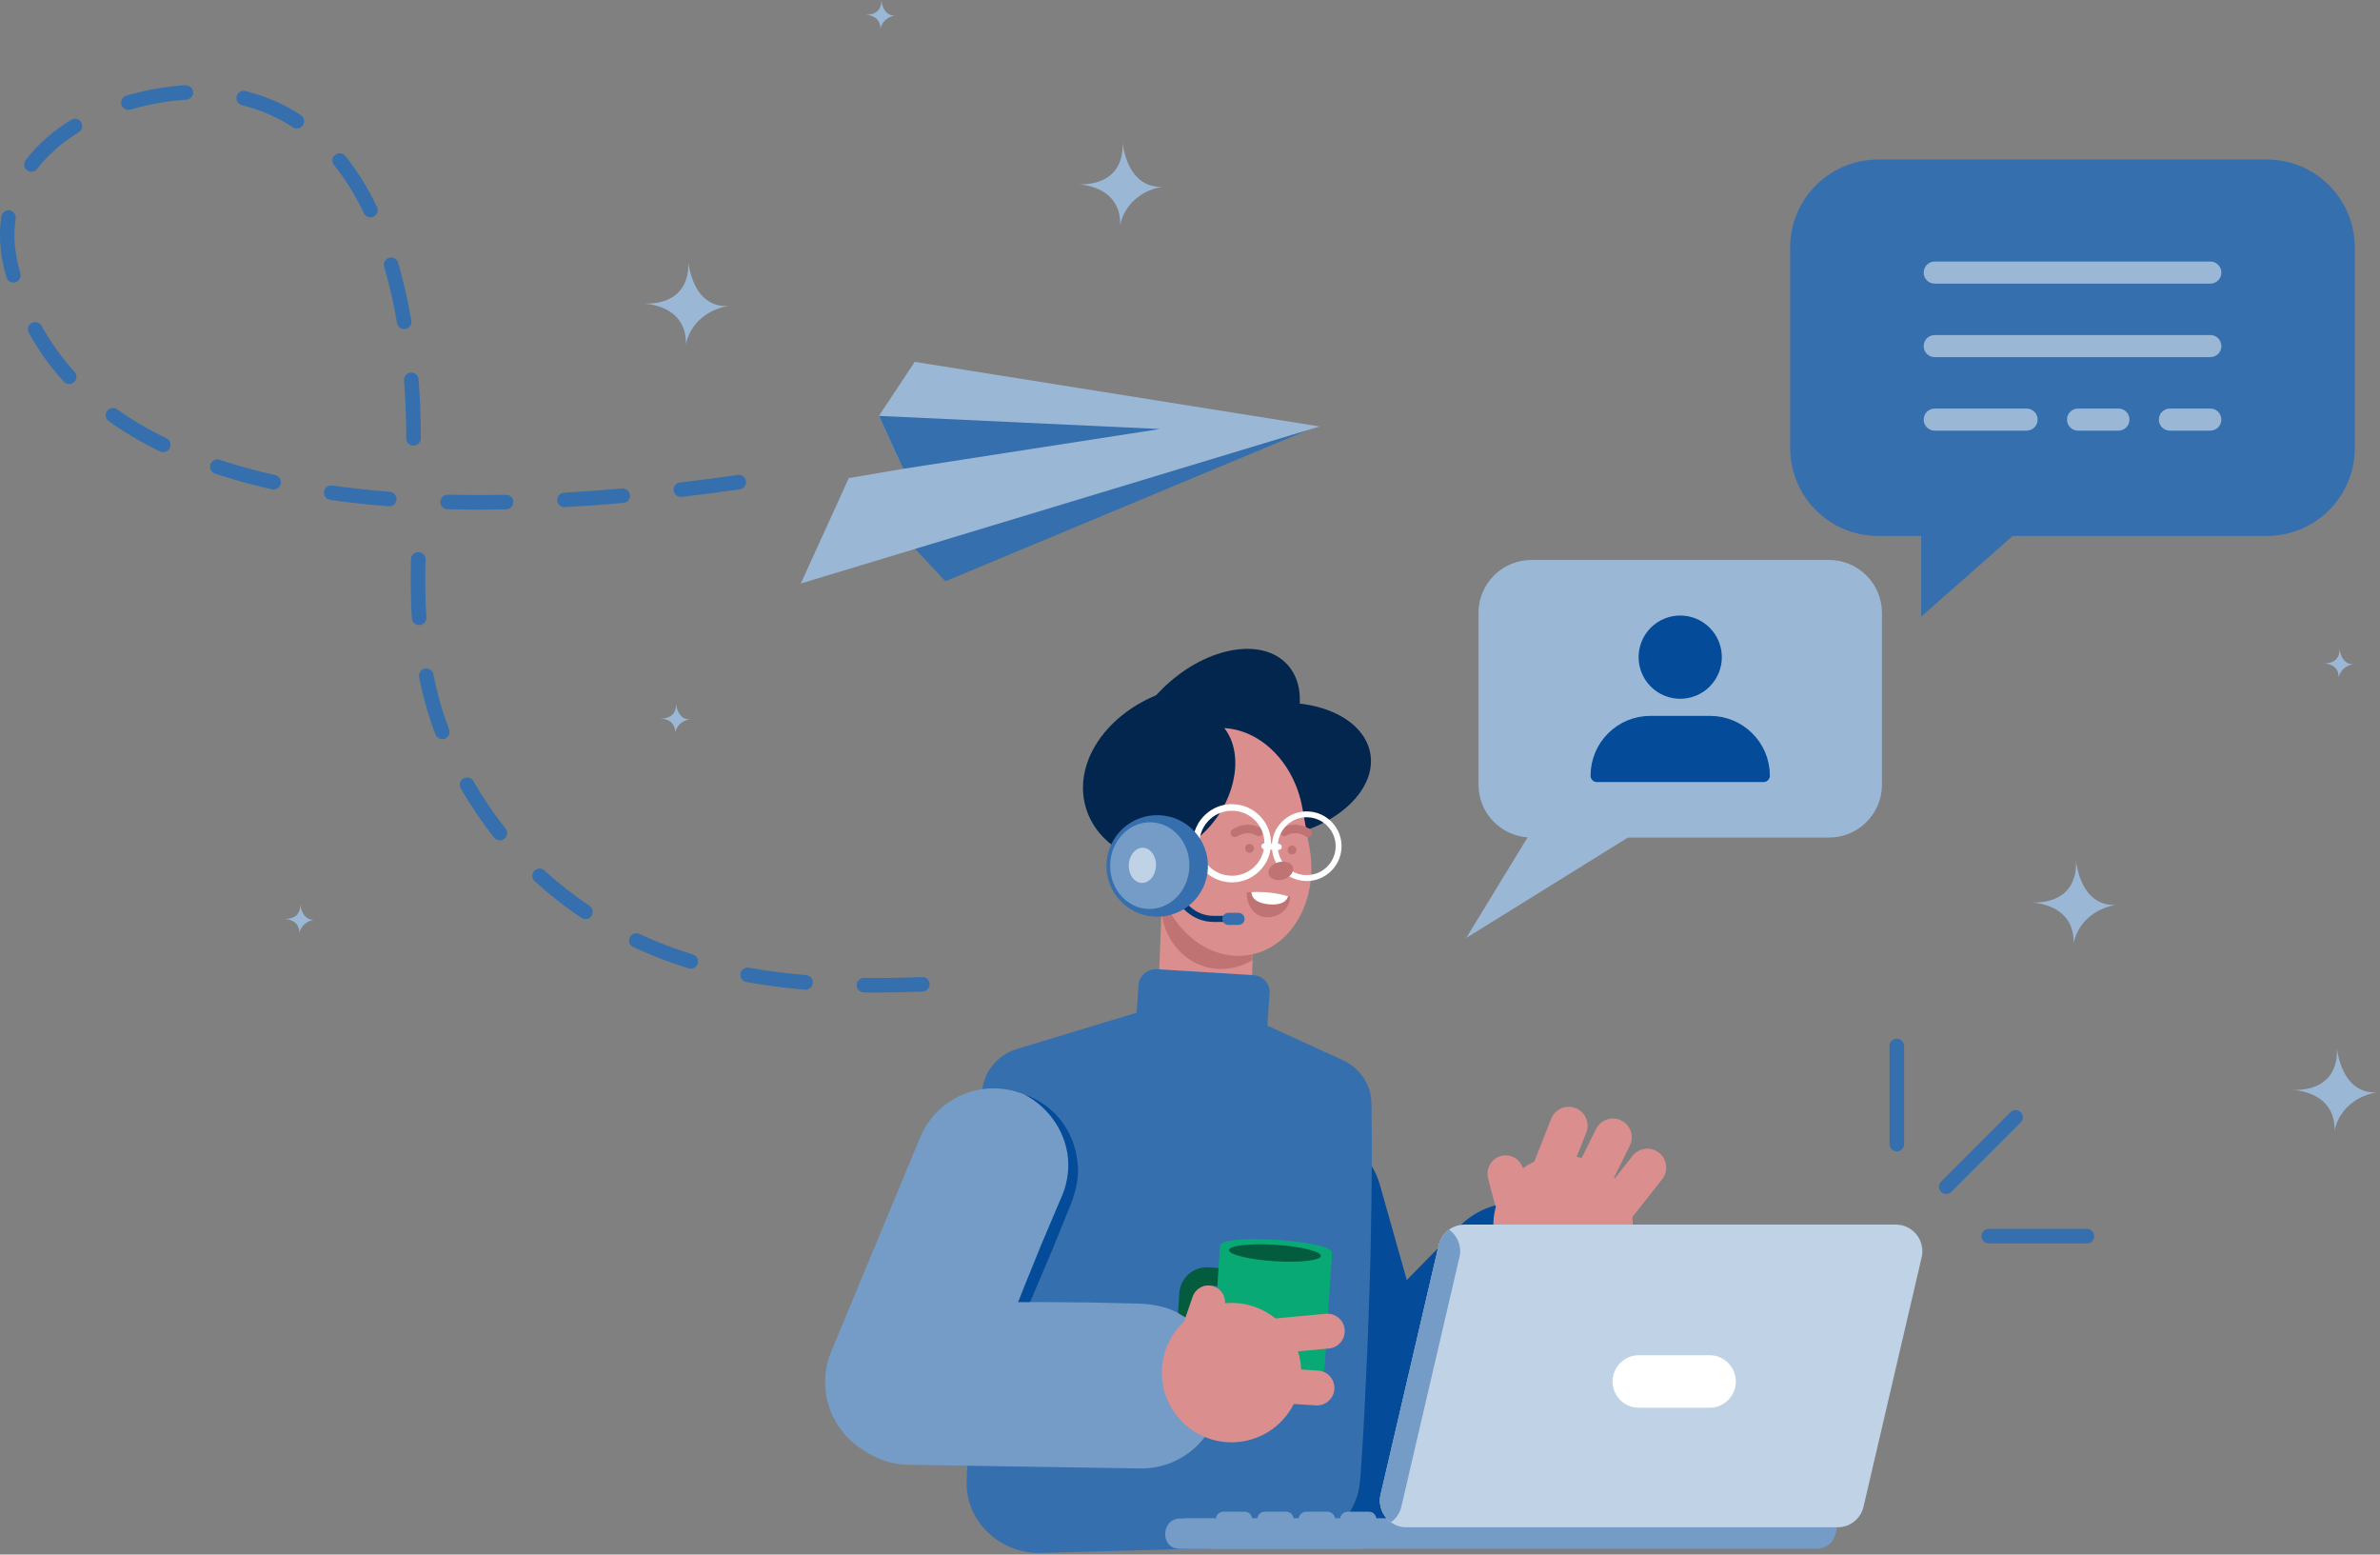 <svg width="513" height="335" viewBox="0 0 513 335" fill="none" xmlns="http://www.w3.org/2000/svg">
<rect x="0" y="0" width="513" height="335" fill="#808080" stroke="none"/>
<g clip-path="url(#clip0_272_3570)">
<path d="M447.43 185.4C447.43 185.4 448.73 194.71 437.86 194.49C437.86 194.49 447.2 194.59 446.96 203.32C446.96 203.32 447.8 196.45 456.37 194.91C456.37 194.91 449.13 196.57 447.43 185.39V185.4Z" fill="#9BB7D6"/>
<path d="M503.671 225.8C503.671 225.8 504.971 235.11 494.101 234.89C494.101 234.89 503.441 234.99 503.201 243.72C503.201 243.72 504.041 236.85 512.611 235.31C512.611 235.31 505.371 236.97 503.671 225.79V225.8Z" fill="#9BB7D6"/>
<path d="M241.921 30.64C241.921 30.64 243.221 39.95 232.351 39.73C232.351 39.73 241.691 39.83 241.451 48.56C241.451 48.56 242.291 41.69 250.861 40.15C250.861 40.15 243.621 41.81 241.921 30.63V30.64Z" fill="#9BB7D6"/>
<path d="M148.31 56.35C148.31 56.35 149.61 65.66 138.74 65.44C138.74 65.44 148.08 65.54 147.84 74.27C147.84 74.27 148.68 67.4 157.25 65.86C157.25 65.86 150.01 67.52 148.31 56.34V56.35Z" fill="#9BB7D6"/>
<path d="M189.931 0C189.931 0 190.381 3.24 186.591 3.17C186.591 3.17 189.851 3.2 189.761 6.25C189.761 6.25 190.051 3.85 193.041 3.32C193.041 3.32 190.521 3.9 189.931 0Z" fill="#9BB7D6"/>
<path d="M145.7 151.65C145.7 151.65 146.15 154.89 142.36 154.82C142.36 154.82 145.62 154.85 145.53 157.9C145.53 157.9 145.82 155.5 148.81 154.97C148.81 154.97 146.29 155.55 145.7 151.65Z" fill="#9BB7D6"/>
<path d="M64.7 194.85C64.7 194.85 65.15 198.09 61.36 198.02C61.36 198.02 64.62 198.05 64.53 201.1C64.53 201.1 64.82 198.7 67.81 198.17C67.81 198.17 65.29 198.75 64.7 194.85Z" fill="#9BB7D6"/>
<path d="M504.26 139.77C504.26 139.77 504.71 143.01 500.92 142.94C500.92 142.94 504.18 142.97 504.09 146.02C504.09 146.02 504.38 143.62 507.37 143.09C507.37 143.09 504.85 143.67 504.26 139.77Z" fill="#9BB7D6"/>
<path d="M299.21 324.61C290.1 327.19 280.62 321.89 278.05 312.78L264.45 264.7C261.87 255.59 267.17 246.11 276.28 243.54C285.39 240.96 294.87 246.26 297.44 255.37L311.04 303.45C313.62 312.56 308.32 322.04 299.21 324.61Z" fill="#044B99"/>
<path d="M279.8 324.21C273.04 317.58 272.93 306.73 279.56 299.97L314.55 264.3C321.18 257.54 332.03 257.43 338.79 264.06C345.55 270.69 345.66 281.54 339.03 288.3L304.04 323.97C297.41 330.73 286.56 330.84 279.8 324.21Z" fill="#044B99"/>
<path d="M349.42 255.7C354.02 262.61 352.15 271.93 345.24 276.53C338.33 281.13 329.01 279.26 324.41 272.35C319.81 265.44 321.68 256.12 328.59 251.52C335.5 246.92 344.82 248.79 349.42 255.7Z" fill="#DA8E8E"/>
<path d="M326.85 261.86C324.76 262.4 322.62 261.14 322.08 259.05L320.75 253.88C320.21 251.79 321.47 249.65 323.56 249.11C325.65 248.57 327.79 249.83 328.33 251.92L329.66 257.09C330.2 259.18 328.94 261.32 326.85 261.86Z" fill="#DA8E8E"/>
<path d="M341.92 244.06L336.6 257.53C335.78 259.62 333.41 260.64 331.33 259.82C329.24 259 328.22 256.63 329.04 254.55L334.36 241.08C335.18 238.99 337.55 237.97 339.63 238.79C341.72 239.61 342.74 241.98 341.92 244.06Z" fill="#DA8E8E"/>
<path d="M351.3 246.89L344.87 259.87C343.87 261.88 341.44 262.7 339.43 261.71C337.42 260.71 336.6 258.28 337.59 256.27L344.02 243.29C345.02 241.28 347.45 240.46 349.46 241.45C351.47 242.45 352.29 244.88 351.3 246.89Z" fill="#DA8E8E"/>
<path d="M358.28 254.12L349.3 265.49C347.91 267.25 345.35 267.55 343.59 266.16C341.83 264.77 341.53 262.21 342.92 260.45L351.9 249.08C353.29 247.32 355.85 247.02 357.61 248.41C359.37 249.8 359.67 252.36 358.28 254.12Z" fill="#DA8E8E"/>
<path d="M250.688 188.097L270.702 188.883L269.485 219.859C269.331 223.776 266.029 226.829 262.112 226.675L256.286 226.446C252.369 226.292 249.317 222.99 249.47 219.073L250.688 188.097Z" fill="#DA8E8E"/>
<path d="M270.69 187.81L250.68 187.02L250.37 194.88C250.07 202.58 256.34 209.34 264.03 208.78C264.51 208.75 264.99 208.69 265.47 208.6C267.08 208.31 268.57 207.74 269.95 206.96L270.7 187.8L270.69 187.81Z" fill="#BF7373"/>
<path d="M263.248 185.57C276.512 181.817 284.922 170.494 282.032 160.28C279.142 150.066 266.046 144.829 252.782 148.583C239.517 152.336 231.108 163.659 233.998 173.872C236.888 184.086 249.984 189.324 263.248 185.57Z" fill="#02264D"/>
<path d="M294.61 159.99C298.04 167.37 291.37 176.1 279.72 179.5C268.07 182.9 255.84 179.67 252.41 172.29C248.98 164.91 255.65 156.18 267.3 152.78C278.95 149.38 291.18 152.61 294.61 159.99Z" fill="#02264D"/>
<path d="M270.97 168.826C279.961 160.515 282.864 149.033 277.455 143.181C272.045 137.329 260.371 139.323 251.38 147.634C242.388 155.945 239.485 167.427 244.895 173.279C250.304 179.131 261.979 177.138 270.97 168.826Z" fill="#02264D"/>
<path d="M282.281 182.84C284.251 193.88 278.471 204.15 269.381 205.77C260.291 207.39 251.311 199.76 249.341 188.72L247.79 180.03C245.82 168.99 251.601 158.72 260.691 157.1C269.791 155.48 278.761 163.11 280.731 174.15L282.281 182.84Z" fill="#DA8E8E"/>
<path d="M262.851 155.79C257.821 151.24 249.061 153.44 243.291 160.71C237.521 167.98 236.921 177.57 241.951 182.12C246.981 186.67 255.741 184.47 261.511 177.2C267.281 169.93 267.881 160.34 262.851 155.79Z" fill="#02264D"/>
<path d="M266.17 180.39C265.88 180.39 265.59 180.25 265.42 180C265.14 179.58 265.24 179.02 265.65 178.73C265.77 178.65 268.67 176.68 271.75 178.47C272.19 178.73 272.33 179.29 272.08 179.72C271.83 180.16 271.27 180.3 270.83 180.05C268.77 178.85 266.78 180.17 266.69 180.23C266.53 180.34 266.35 180.39 266.17 180.39Z" fill="#BF7373"/>
<path d="M281.95 180.39C281.77 180.39 281.59 180.34 281.43 180.23C281.34 180.17 279.35 178.85 277.29 180.05C276.85 180.31 276.3 180.16 276.04 179.72C275.78 179.28 275.93 178.72 276.37 178.47C279.45 176.67 282.35 178.65 282.47 178.73C282.88 179.02 282.99 179.59 282.7 180C282.52 180.26 282.24 180.39 281.95 180.39Z" fill="#BF7373"/>
<path d="M270.3 182.85C270.28 183.38 269.84 183.79 269.31 183.77C268.78 183.75 268.37 183.31 268.39 182.78C268.41 182.25 268.85 181.84 269.38 181.86C269.91 181.88 270.32 182.32 270.3 182.85Z" fill="#BF7373"/>
<path d="M279.45 183.21C279.43 183.74 278.99 184.15 278.46 184.13C277.93 184.11 277.52 183.67 277.54 183.14C277.56 182.61 278 182.2 278.53 182.22C279.06 182.24 279.47 182.68 279.45 183.21Z" fill="#BF7373"/>
<path d="M281.669 189.85C281.569 189.85 281.469 189.85 281.369 189.85C279.369 189.77 277.519 188.92 276.149 187.45C274.789 185.98 274.079 184.06 274.159 182.06C274.239 180.06 275.089 178.2 276.559 176.85C278.029 175.49 279.929 174.77 281.949 174.86C283.949 174.94 285.799 175.79 287.169 177.26C288.529 178.73 289.239 180.65 289.159 182.65C289.079 184.65 288.229 186.5 286.749 187.86C285.349 189.15 283.559 189.86 281.659 189.86L281.669 189.85ZM281.649 176.11C280.079 176.11 278.589 176.69 277.429 177.77C276.209 178.9 275.499 180.44 275.429 182.1C275.359 183.76 275.949 185.36 277.079 186.58C278.209 187.8 279.749 188.51 281.409 188.58C283.089 188.61 284.669 188.06 285.889 186.93C287.109 185.8 287.819 184.26 287.889 182.6C287.959 180.93 287.369 179.34 286.239 178.12C285.109 176.9 283.569 176.19 281.909 176.12C281.819 176.12 281.739 176.12 281.659 176.12L281.649 176.11Z" fill="white"/>
<path d="M265.55 190.14C265.44 190.14 265.32 190.14 265.21 190.14C260.57 189.96 256.94 186.03 257.12 181.39C257.21 179.14 258.17 177.06 259.82 175.53C261.47 174 263.62 173.19 265.87 173.3C268.12 173.39 270.2 174.35 271.73 176C273.26 177.65 274.05 179.8 273.96 182.05C273.87 184.3 272.91 186.38 271.26 187.91C269.69 189.36 267.67 190.15 265.55 190.15V190.14ZM265.53 174.71C263.76 174.71 262.09 175.36 260.78 176.57C259.41 177.84 258.61 179.57 258.54 181.44C258.39 185.3 261.4 188.56 265.26 188.71C267.11 188.8 268.91 188.13 270.29 186.86C271.66 185.59 272.46 183.86 272.54 181.99C272.61 180.12 271.95 178.33 270.69 176.96C269.42 175.59 267.69 174.79 265.82 174.72C265.73 174.72 265.63 174.72 265.54 174.72L265.53 174.71Z" fill="white"/>
<path d="M272.51 183.03L275.61 183.15C275.97 183.16 276.27 182.88 276.29 182.52C276.3 182.16 276.02 181.86 275.66 181.84L272.56 181.72C272.2 181.71 271.9 181.99 271.88 182.35C271.87 182.71 272.15 183.01 272.51 183.03Z" fill="white"/>
<path d="M278.72 187.42C278.63 188.51 277.37 189.5 275.9 189.64C274.43 189.78 273.31 189 273.4 187.91C273.49 186.82 274.75 185.83 276.22 185.69C277.69 185.55 278.81 186.33 278.72 187.42Z" fill="#BF7373"/>
<path d="M278.1 193.28C278 195.81 275.7 197.77 272.96 197.66C270.22 197.55 268.64 194.84 268.74 192.31C271.95 192.02 275.08 192.31 278.1 193.28Z" fill="#BF7373"/>
<path d="M273.359 194.86C271.199 194.61 269.859 193.87 269.729 192.24C272.429 192.1 275.059 192.37 277.629 193.12C277.259 194.59 275.479 195.11 273.359 194.86Z" fill="white"/>
<path d="M266.96 198.67H261.58C259.41 198.67 257.33 197.86 255.71 196.41L252.34 193.37C252.07 193.13 252.05 192.71 252.29 192.45C252.53 192.18 252.94 192.16 253.21 192.4L256.58 195.44C257.95 196.68 259.72 197.36 261.57 197.36H266.95C267.31 197.36 267.6 197.66 267.6 198.02C267.6 198.38 267.31 198.67 266.95 198.67H266.96Z" fill="#033873"/>
<path d="M266.96 199.32H264.78C264.06 199.32 263.47 198.73 263.47 198.01C263.47 197.29 264.06 196.71 264.78 196.71H266.96C267.68 196.71 268.27 197.3 268.26 198.02C268.26 198.74 267.67 199.32 266.95 199.32H266.96Z" fill="#366FAD"/>
<path d="M260.36 187.03C260.12 193.07 255.04 197.77 249 197.53C242.96 197.29 238.26 192.21 238.5 186.17C238.74 180.13 243.82 175.43 249.86 175.67C255.9 175.91 260.6 180.99 260.36 187.03Z" fill="#366FAD"/>
<path d="M256.36 186.87C256.16 192.02 252.17 196.05 247.46 195.87C242.75 195.68 239.09 191.36 239.3 186.2C239.51 181.04 243.49 177.02 248.2 177.2C252.91 177.39 256.57 181.71 256.36 186.87Z" fill="#759CC7"/>
<path d="M249.17 186.59C249.09 188.68 247.71 190.32 246.09 190.26C244.47 190.2 243.22 188.45 243.31 186.36C243.39 184.27 244.77 182.63 246.39 182.69C248.01 182.75 249.26 184.5 249.17 186.59Z" fill="#C0D2E5"/>
<path d="M275.861 333.26L223.531 334.67C214.811 334.34 208.011 327.33 208.361 319.02L211.671 235.52C211.851 231.16 214.881 227.37 219.241 226.04L258.251 214.2L289.431 228.45C293.351 230.24 295.771 234.08 295.601 238.22L292.281 318.81C291.941 327.13 284.591 333.61 275.861 333.28V333.26Z" fill="#366FAD"/>
<path d="M295.601 238.2C295.781 246.91 295.671 255.6 295.521 264.3C295.401 273 295.081 281.68 294.751 290.37C294.361 299.06 293.971 307.74 293.371 316.42C293.241 318.53 293.121 320.91 292.291 323.06C291.501 325.22 290.231 327.21 288.561 328.82C285.201 332.01 280.421 333.73 275.851 333.26C280.421 333.17 284.801 331.21 287.621 327.99C289.071 326.42 290.121 324.56 290.721 322.58C291.361 320.6 291.341 318.56 291.361 316.34C291.481 307.64 291.811 298.96 292.131 290.27C292.521 281.59 292.911 272.9 293.511 264.22C294.081 255.54 294.691 246.86 295.581 238.2H295.601Z" fill="#366FAD"/>
<path d="M272.571 229.98L244.331 228.24L245.411 212.23C245.541 210.24 247.351 208.73 249.431 208.86L270.121 210.13C272.211 210.26 273.791 211.98 273.651 213.97L272.571 229.98Z" fill="#366FAD"/>
<path d="M188.43 313.66C179.69 310.03 175.54 300 179.17 291.25L198.33 245.11C201.96 236.37 211.99 232.22 220.74 235.85C229.48 239.48 233.63 249.51 230 258.26L210.84 304.4C207.21 313.14 197.18 317.29 188.43 313.66Z" fill="#759CC7"/>
<path d="M220.751 235.85C223.811 236.84 226.601 238.81 228.671 241.41C230.701 244.04 231.991 247.29 232.271 250.67C232.721 254.03 231.641 257.6 230.411 260.49L226.791 269.39C224.311 275.3 221.821 281.2 219.141 287.03L215.121 295.77C213.691 298.65 212.341 301.55 210.841 304.4C211.801 301.33 212.911 298.32 213.931 295.28L217.281 286.26C219.521 280.25 221.941 274.32 224.371 268.39L228.121 259.54C228.761 258.03 229.421 256.69 229.741 255.23C230.091 253.78 230.301 252.28 230.261 250.77C230.181 244.71 226.471 238.76 220.731 235.83L220.751 235.85Z" fill="#044B99"/>
<path d="M268.231 289.47L259.501 288.91C256.231 288.7 253.741 285.86 253.951 282.59L254.201 278.65C254.411 275.38 257.241 272.89 260.521 273.1L269.251 273.66L268.231 289.47ZM260.271 277.01C259.151 276.94 258.191 277.79 258.121 278.9L257.871 282.84C257.801 283.96 258.651 284.92 259.761 284.99L264.581 285.3L265.091 277.32L260.271 277.01Z" fill="#045C3F"/>
<path d="M276.711 302.03L269.161 301.54C264.571 301.24 261.101 297.29 261.391 292.7L262.961 268.43C263.131 265.72 287.291 267.28 287.121 269.99L285.551 294.26C285.251 298.85 281.301 302.32 276.711 302.03Z" fill="#08A974"/>
<path d="M284.711 270.65C284.651 271.63 280.161 272.13 274.691 271.78C269.221 271.43 264.841 270.35 264.901 269.38C264.961 268.41 269.451 267.9 274.921 268.25C280.391 268.6 284.771 269.68 284.711 270.65Z" fill="#045C3F"/>
<path d="M178.931 298.24C179.081 288.77 186.881 281.22 196.341 281.37L246.301 282.16C255.771 282.31 263.321 290.11 263.171 299.57C263.021 309.04 255.221 316.59 245.761 316.44L195.801 315.65C186.331 315.5 178.781 307.7 178.931 298.24Z" fill="#759CC7"/>
<path d="M196.341 281.37C202.761 280.93 209.171 280.78 215.581 280.67C221.991 280.53 228.401 280.6 234.801 280.67L244.411 280.89C247.551 280.91 251.261 281.34 254.161 283.09C257.151 284.7 259.621 287.18 261.221 290.08C262.791 293.02 263.481 296.36 263.171 299.56C262.771 293.13 258.781 287.36 253.261 284.88C251.891 284.24 250.441 283.83 248.971 283.58C247.501 283.29 246.021 283.37 244.371 283.36L234.761 283.28C228.351 283.15 221.951 283.01 215.551 282.67C209.151 282.36 202.741 282.01 196.351 281.37H196.341Z" fill="#759CC7"/>
<path d="M277.016 305.377C282.313 298.993 281.431 289.524 275.047 284.227C268.663 278.931 259.193 279.812 253.897 286.197C248.6 292.581 249.482 302.05 255.866 307.347C262.251 312.643 271.72 311.761 277.016 305.377Z" fill="#DA8E8E"/>
<path d="M257.691 288.63C255.821 287.98 254.821 285.94 255.471 284.06L257.071 279.43C257.721 277.56 259.761 276.56 261.641 277.21C263.511 277.86 264.511 279.9 263.861 281.78L262.261 286.41C261.611 288.28 259.571 289.28 257.691 288.63Z" fill="#DA8E8E"/>
<path d="M286.451 290.59L273.121 291.83C271.051 292.02 269.231 290.5 269.031 288.44C268.841 286.37 270.361 284.54 272.421 284.35L285.751 283.11C287.821 282.92 289.651 284.44 289.841 286.5C290.031 288.57 288.511 290.4 286.451 290.59Z" fill="#DA8E8E"/>
<path d="M283.63 302.85L270.27 301.99C268.2 301.86 266.63 300.07 266.76 298C266.89 295.93 268.68 294.36 270.75 294.49L284.11 295.35C286.18 295.48 287.75 297.27 287.62 299.34C287.49 301.41 285.7 302.98 283.63 302.85Z" fill="#DA8E8E"/>
<path d="M419.499 257.3C419.099 257.3 418.699 257.15 418.389 256.84C417.779 256.23 417.779 255.24 418.389 254.63L433.349 239.67C433.959 239.06 434.949 239.06 435.559 239.67C436.169 240.28 436.169 241.27 435.559 241.88L420.599 256.84C420.299 257.15 419.889 257.3 419.489 257.3H419.499Z" fill="#366FAD"/>
<path d="M408.849 248.12C407.989 248.12 407.279 247.42 407.279 246.55V225.4C407.279 224.54 407.979 223.83 408.849 223.83C409.719 223.83 410.419 224.53 410.419 225.4V246.55C410.419 247.41 409.719 248.12 408.849 248.12Z" fill="#366FAD"/>
<path d="M449.83 267.95H428.67C427.81 267.95 427.1 267.25 427.1 266.38C427.1 265.51 427.8 264.81 428.67 264.81H449.83C450.69 264.81 451.4 265.51 451.4 266.38C451.4 267.25 450.7 267.95 449.83 267.95Z" fill="#366FAD"/>
<path d="M261.93 333.75H391.37C394.98 333.75 396.09 330.83 396.09 327.21H255.39C255.39 330.82 258.32 333.75 261.93 333.75Z" fill="#759CC7"/>
<path d="M254.42 327.22H300.3C300.3 330.83 296.98 333.76 292.87 333.76H262.8C262.8 333.76 254.26 333.76 254.22 333.76C249.99 333.7 250.19 327.22 254.42 327.22Z" fill="#759CC7"/>
<path d="M303.17 329.12H396.09C398.85 329.12 401.22 327.16 401.73 324.45L414.26 270.71C414.93 267.17 412.22 263.89 408.62 263.89H315.7C312.94 263.89 310.57 265.85 310.05 268.57L297.53 322.31C296.86 325.85 299.57 329.13 303.17 329.13V329.12Z" fill="#C0D2E5"/>
<path d="M310.05 268.56C310.33 267.07 311.18 265.81 312.34 264.97C314.08 266.22 315.07 268.4 314.63 270.7L302.11 324.44C301.83 325.93 300.98 327.19 299.82 328.03C298.08 326.78 297.09 324.6 297.52 322.3L310.04 268.56H310.05Z" fill="#759CC7"/>
<path d="M368.49 303.36H353.25C350.12 303.36 347.59 300.83 347.59 297.7C347.59 294.57 350.12 292.04 353.25 292.04H368.49C371.62 292.04 374.15 294.57 374.15 297.7C374.15 300.83 371.62 303.36 368.49 303.36Z" fill="white"/>
<path d="M268.28 329.02H263.71C262.81 329.02 262.08 328.29 262.08 327.39C262.08 326.49 262.81 325.76 263.71 325.76H268.28C269.18 325.76 269.91 326.49 269.91 327.39C269.91 328.29 269.18 329.02 268.28 329.02Z" fill="#759CC7"/>
<path d="M277.2 329.02H272.63C271.73 329.02 271 328.29 271 327.39C271 326.49 271.73 325.76 272.63 325.76H277.2C278.1 325.76 278.83 326.49 278.83 327.39C278.83 328.29 278.1 329.02 277.2 329.02Z" fill="#759CC7"/>
<path d="M286.13 329.02H281.56C280.66 329.02 279.93 328.29 279.93 327.39C279.93 326.49 280.66 325.76 281.56 325.76H286.13C287.03 325.76 287.76 326.49 287.76 327.39C287.76 328.29 287.03 329.02 286.13 329.02Z" fill="#759CC7"/>
<path d="M295.05 329.02H290.48C289.58 329.02 288.85 328.29 288.85 327.39C288.85 326.49 289.58 325.76 290.48 325.76H295.05C295.95 325.76 296.68 326.49 296.68 327.39C296.68 328.29 295.95 329.02 295.05 329.02Z" fill="#759CC7"/>
<path d="M193.521 114.26L203.771 125.26L281.93 92.66L193.521 114.26Z" fill="#366FAD"/>
<path d="M197.17 77.98L189.45 89.62L194.67 101.03L182.96 103.02L172.61 125.74L284.43 91.9L197.17 77.98Z" fill="#9BB7D6"/>
<path d="M194.67 101.03L189.45 89.62L250.01 92.45L194.67 101.03Z" fill="#366FAD"/>
<path d="M188.78 213.89C187.92 213.89 187.06 213.89 186.2 213.87C185.33 213.86 184.64 213.15 184.65 212.29C184.66 211.43 185.41 210.64 186.23 210.74C190.29 210.79 194.32 210.72 198.74 210.54H198.81C199.65 210.54 200.34 211.2 200.38 212.04C200.42 212.9 199.74 213.64 198.88 213.67C195.34 213.82 192.03 213.89 188.78 213.89ZM173.64 213.27C173.64 213.27 173.55 213.27 173.5 213.27C169.18 212.9 164.94 212.35 160.88 211.62C160.03 211.47 159.46 210.66 159.61 209.8C159.76 208.95 160.58 208.41 161.43 208.53C165.39 209.24 169.55 209.78 173.77 210.14C174.63 210.21 175.27 210.97 175.2 211.84C175.13 212.66 174.44 213.27 173.64 213.27ZM148.91 208.75C148.76 208.75 148.6 208.73 148.45 208.68C144.33 207.42 140.31 205.87 136.5 204.09C135.72 203.72 135.38 202.79 135.75 202.01C136.12 201.22 137.06 200.89 137.83 201.26C141.5 202.98 145.38 204.47 149.36 205.69C150.19 205.94 150.65 206.82 150.4 207.65C150.19 208.32 149.57 208.76 148.9 208.76L148.91 208.75ZM126.21 198.06C125.91 198.06 125.61 197.98 125.34 197.8C121.79 195.43 118.4 192.77 115.25 189.88C114.61 189.3 114.57 188.3 115.16 187.67C115.75 187.04 116.74 186.99 117.37 187.58C120.39 190.36 123.66 192.92 127.07 195.2C127.79 195.68 127.98 196.65 127.5 197.37C127.2 197.82 126.7 198.07 126.19 198.07L126.21 198.06ZM107.74 181.09C107.28 181.09 106.82 180.89 106.51 180.5C103.85 177.15 101.43 173.58 99.32 169.88C98.89 169.13 99.15 168.17 99.91 167.74C100.66 167.32 101.62 167.58 102.05 168.33C104.08 171.89 106.41 175.33 108.97 178.55C109.51 179.23 109.4 180.21 108.72 180.75C108.43 180.98 108.09 181.09 107.74 181.09ZM95.33 159.29C94.7 159.29 94.1 158.9 93.86 158.27C92.33 154.21 91.14 150.05 90.34 145.92C90.17 145.07 90.73 144.25 91.58 144.08C92.44 143.9 93.25 144.47 93.42 145.32C94.19 149.28 95.33 153.27 96.8 157.17C97.11 157.98 96.7 158.88 95.89 159.19C95.71 159.26 95.52 159.29 95.34 159.29H95.33ZM90.33 134.7C89.51 134.7 88.82 134.06 88.77 133.23C88.61 130.67 88.53 127.97 88.53 125.22V124.58C88.53 123.22 88.56 121.85 88.6 120.49C88.63 119.64 89.32 118.97 90.17 118.97H90.22C91.08 119 91.76 119.72 91.74 120.59C91.7 121.93 91.67 123.26 91.67 124.59V125.22C91.67 127.91 91.75 130.54 91.91 133.03C91.97 133.89 91.31 134.64 90.45 134.69C90.42 134.69 90.38 134.69 90.35 134.69L90.33 134.7Z" fill="#366FAD"/>
<path d="M103.5 109.83C101.11 109.83 98.75 109.8 96.44 109.74C95.58 109.72 94.89 109 94.91 108.13C94.93 107.28 95.63 106.6 96.48 106.6H96.52C100.57 106.7 104.74 106.71 109.04 106.63C110.01 106.58 110.62 107.3 110.64 108.17C110.66 109.04 109.97 109.75 109.1 109.77C107.21 109.81 105.34 109.82 103.5 109.82V109.83ZM121.65 109.3C120.83 109.3 120.13 108.65 120.09 107.82C120.04 106.96 120.7 106.22 121.57 106.17C125.62 105.94 129.83 105.64 134.08 105.26C134.92 105.17 135.71 105.82 135.78 106.68C135.86 107.54 135.22 108.3 134.36 108.38C130.08 108.76 125.83 109.07 121.74 109.29C121.71 109.29 121.68 109.29 121.65 109.29V109.3ZM83.9 109.1C83.9 109.1 83.82 109.1 83.78 109.1C79.42 108.76 75.17 108.3 71.16 107.72C70.3 107.6 69.71 106.8 69.83 105.95C69.95 105.1 70.76 104.52 71.6 104.62C75.54 105.18 79.72 105.64 84.02 105.97C84.88 106.04 85.53 106.79 85.46 107.66C85.4 108.48 84.71 109.1 83.9 109.1ZM146.74 107.1C145.96 107.1 145.28 106.51 145.19 105.71C145.09 104.85 145.71 104.07 146.57 103.97C150.64 103.49 154.79 102.95 159.02 102.35C159.88 102.21 160.67 102.82 160.79 103.68C160.91 104.54 160.32 105.33 159.46 105.45C155.2 106.06 151.03 106.6 146.93 107.08C146.87 107.08 146.81 107.09 146.75 107.09L146.74 107.1ZM58.98 105.49C58.87 105.49 58.75 105.48 58.64 105.45C55.61 104.77 52.65 104 49.86 103.17C48.67 102.82 47.5 102.45 46.35 102.07C45.53 101.8 45.08 100.91 45.36 100.09C45.63 99.27 46.52 98.81 47.34 99.09C48.46 99.46 49.6 99.82 50.76 100.16C53.49 100.97 56.37 101.72 59.33 102.38C60.18 102.57 60.71 103.41 60.52 104.25C60.35 104.98 59.71 105.48 58.99 105.48L58.98 105.49ZM35.17 97.44C34.94 97.44 34.71 97.39 34.49 97.28C30.48 95.33 26.75 93.14 23.43 90.76C22.73 90.25 22.56 89.28 23.07 88.57C23.57 87.87 24.55 87.7 25.26 88.21C28.45 90.49 32.02 92.59 35.87 94.46C36.65 94.84 36.97 95.78 36.6 96.55C36.33 97.11 35.77 97.44 35.19 97.44H35.17ZM89.13 96.04C88.27 96.04 87.56 95.34 87.56 94.47V93.91C87.56 89.96 87.4 85.94 87.09 81.97C87.02 81.11 87.67 80.35 88.53 80.28C89.36 80.2 90.14 80.86 90.22 81.72C90.54 85.77 90.7 89.87 90.7 93.9V94.46C90.7 95.32 90 96.03 89.13 96.03V96.04ZM14.91 82.75C14.49 82.75 14.06 82.58 13.75 82.24C10.81 79.02 8.28 75.49 6.22 71.73C5.8 70.97 6.08 70.02 6.84 69.6C7.61 69.19 8.55 69.47 8.97 70.22C10.91 73.76 13.3 77.09 16.07 80.13C16.65 80.77 16.61 81.76 15.97 82.34C15.67 82.61 15.29 82.75 14.91 82.75ZM87.12 70.91C86.37 70.91 85.71 70.37 85.58 69.61C84.85 65.35 83.92 61.27 82.81 57.5C82.57 56.67 83.04 55.8 83.87 55.56C84.7 55.3 85.57 55.79 85.81 56.62C86.96 60.51 87.91 64.7 88.66 69.09C88.81 69.94 88.23 70.75 87.38 70.9C87.29 70.92 87.2 70.92 87.11 70.92L87.12 70.91ZM2.89 60.9C2.2 60.9 1.57 60.44 1.38 59.75C1.19 59.05 1 58.34 0.83 57.62C0.27 55.26 -0.01 52.93 -0.01 50.67C-0.01 49.32 0.09 47.97 0.29 46.65C0.42 45.79 1.23 45.2 2.07 45.34C2.93 45.47 3.51 46.27 3.38 47.12C3.2 48.28 3.11 49.47 3.11 50.67C3.11 52.68 3.37 54.78 3.87 56.9C4.03 57.58 4.2 58.25 4.39 58.92C4.62 59.76 4.13 60.62 3.3 60.85C3.16 60.89 3.02 60.91 2.88 60.91L2.89 60.9ZM79.85 46.84C79.27 46.84 78.71 46.51 78.44 45.95C76.57 42.04 74.4 38.55 72.01 35.58C71.47 34.91 71.57 33.92 72.25 33.38C72.92 32.84 73.9 32.94 74.45 33.62C76.99 36.78 79.29 40.48 81.26 44.6C81.64 45.38 81.31 46.32 80.53 46.69C80.31 46.79 80.08 46.85 79.85 46.85V46.84ZM6.78 37.01C6.45 37.01 6.11 36.91 5.83 36.69C5.14 36.16 5.01 35.18 5.53 34.49C8.05 31.19 11.35 28.27 15.34 25.82C16.08 25.37 17.05 25.6 17.5 26.34C17.95 27.08 17.72 28.04 16.98 28.5C13.31 30.75 10.3 33.4 8.02 36.4C7.71 36.81 7.24 37.02 6.77 37.02L6.78 37.01ZM63.99 27.69C63.7 27.69 63.4 27.61 63.13 27.43C59.81 25.25 56.11 23.65 52.14 22.67C51.3 22.46 50.79 21.61 50.99 20.77C51.2 19.93 52.05 19.42 52.89 19.62C57.2 20.68 61.22 22.43 64.85 24.8C65.57 25.27 65.78 26.25 65.3 26.97C65 27.43 64.5 27.68 63.99 27.68V27.69ZM27.68 23.69C27 23.69 26.38 23.25 26.18 22.56C25.94 21.73 26.41 20.86 27.24 20.61C31.19 19.44 35.34 18.7 39.56 18.38L40.03 18.36C40.8 18.4 41.61 19.03 41.63 19.9C41.65 20.76 40.96 21.48 40.09 21.5H39.75C35.79 21.81 31.86 22.51 28.12 23.61C27.97 23.65 27.82 23.68 27.68 23.68V23.69Z" fill="#366FAD"/>
<path d="M404.83 34.37H488.61C499.08 34.37 507.57 42.86 507.57 53.33V96.54C507.57 107.01 499.08 115.5 488.61 115.5H433.82L414.11 132.89V115.5H404.82C394.35 115.5 385.86 107.01 385.86 96.54V53.34C385.86 42.87 394.35 34.38 404.82 34.38L404.83 34.37Z" fill="#366FAD"/>
<path d="M417.021 61.12H476.431C477.741 61.12 478.811 60.06 478.811 58.74C478.811 57.42 477.751 56.36 476.431 56.36H417.021C415.711 56.36 414.641 57.42 414.641 58.74C414.641 60.06 415.701 61.12 417.021 61.12Z" fill="#9BB7D6"/>
<path d="M417.021 76.96H476.431C477.741 76.96 478.811 75.9 478.811 74.58C478.811 73.26 477.751 72.2 476.431 72.2H417.021C415.711 72.2 414.641 73.26 414.641 74.58C414.641 75.9 415.701 76.96 417.021 76.96Z" fill="#9BB7D6"/>
<path d="M467.711 92.8H476.421C477.731 92.8 478.801 91.74 478.801 90.42C478.801 89.1 477.741 88.04 476.421 88.04H467.711C466.401 88.04 465.331 89.1 465.331 90.42C465.331 91.74 466.391 92.8 467.711 92.8Z" fill="#9BB7D6"/>
<path d="M447.91 92.8H456.62C457.93 92.8 459 91.74 459 90.42C459 89.1 457.94 88.04 456.62 88.04H447.91C446.6 88.04 445.53 89.1 445.53 90.42C445.53 91.74 446.59 92.8 447.91 92.8Z" fill="#9BB7D6"/>
<path d="M417.021 92.8H436.821C438.131 92.8 439.201 91.74 439.201 90.42C439.201 89.1 438.141 88.04 436.821 88.04H417.021C415.711 88.04 414.641 89.1 414.641 90.42C414.641 91.74 415.701 92.8 417.021 92.8Z" fill="#9BB7D6"/>
<path d="M394.23 120.67H330.1C323.79 120.67 318.68 125.78 318.68 132.09V169.07C318.68 175.1 323.35 180.02 329.26 180.45L316.04 202.12L350.89 180.49H394.23C400.54 180.49 405.65 175.38 405.65 169.07V132.09C405.65 125.78 400.54 120.67 394.23 120.67Z" fill="#9BB7D6"/>
<path d="M367.532 146.978C370.497 144.013 370.497 139.208 367.532 136.244C364.568 133.28 359.763 133.28 356.799 136.244C353.835 139.208 353.834 144.013 356.799 146.978C359.763 149.942 364.568 149.942 367.532 146.978Z" fill="#044B99" stroke="#044B99" stroke-width="2.76" stroke-linecap="round" stroke-linejoin="round"/>
<path d="M380.11 167.15H344.22C344.22 160.8 349.37 155.65 355.72 155.65H368.61C374.96 155.65 380.11 160.8 380.11 167.15Z" fill="#044B99" stroke="#044B99" stroke-width="2.76" stroke-linecap="round" stroke-linejoin="round"/>
</g>
<defs>
<clipPath id="clip0_272_3570">
<rect width="512.6" height="334.66" fill="white"/>
</clipPath>
</defs>
</svg>
